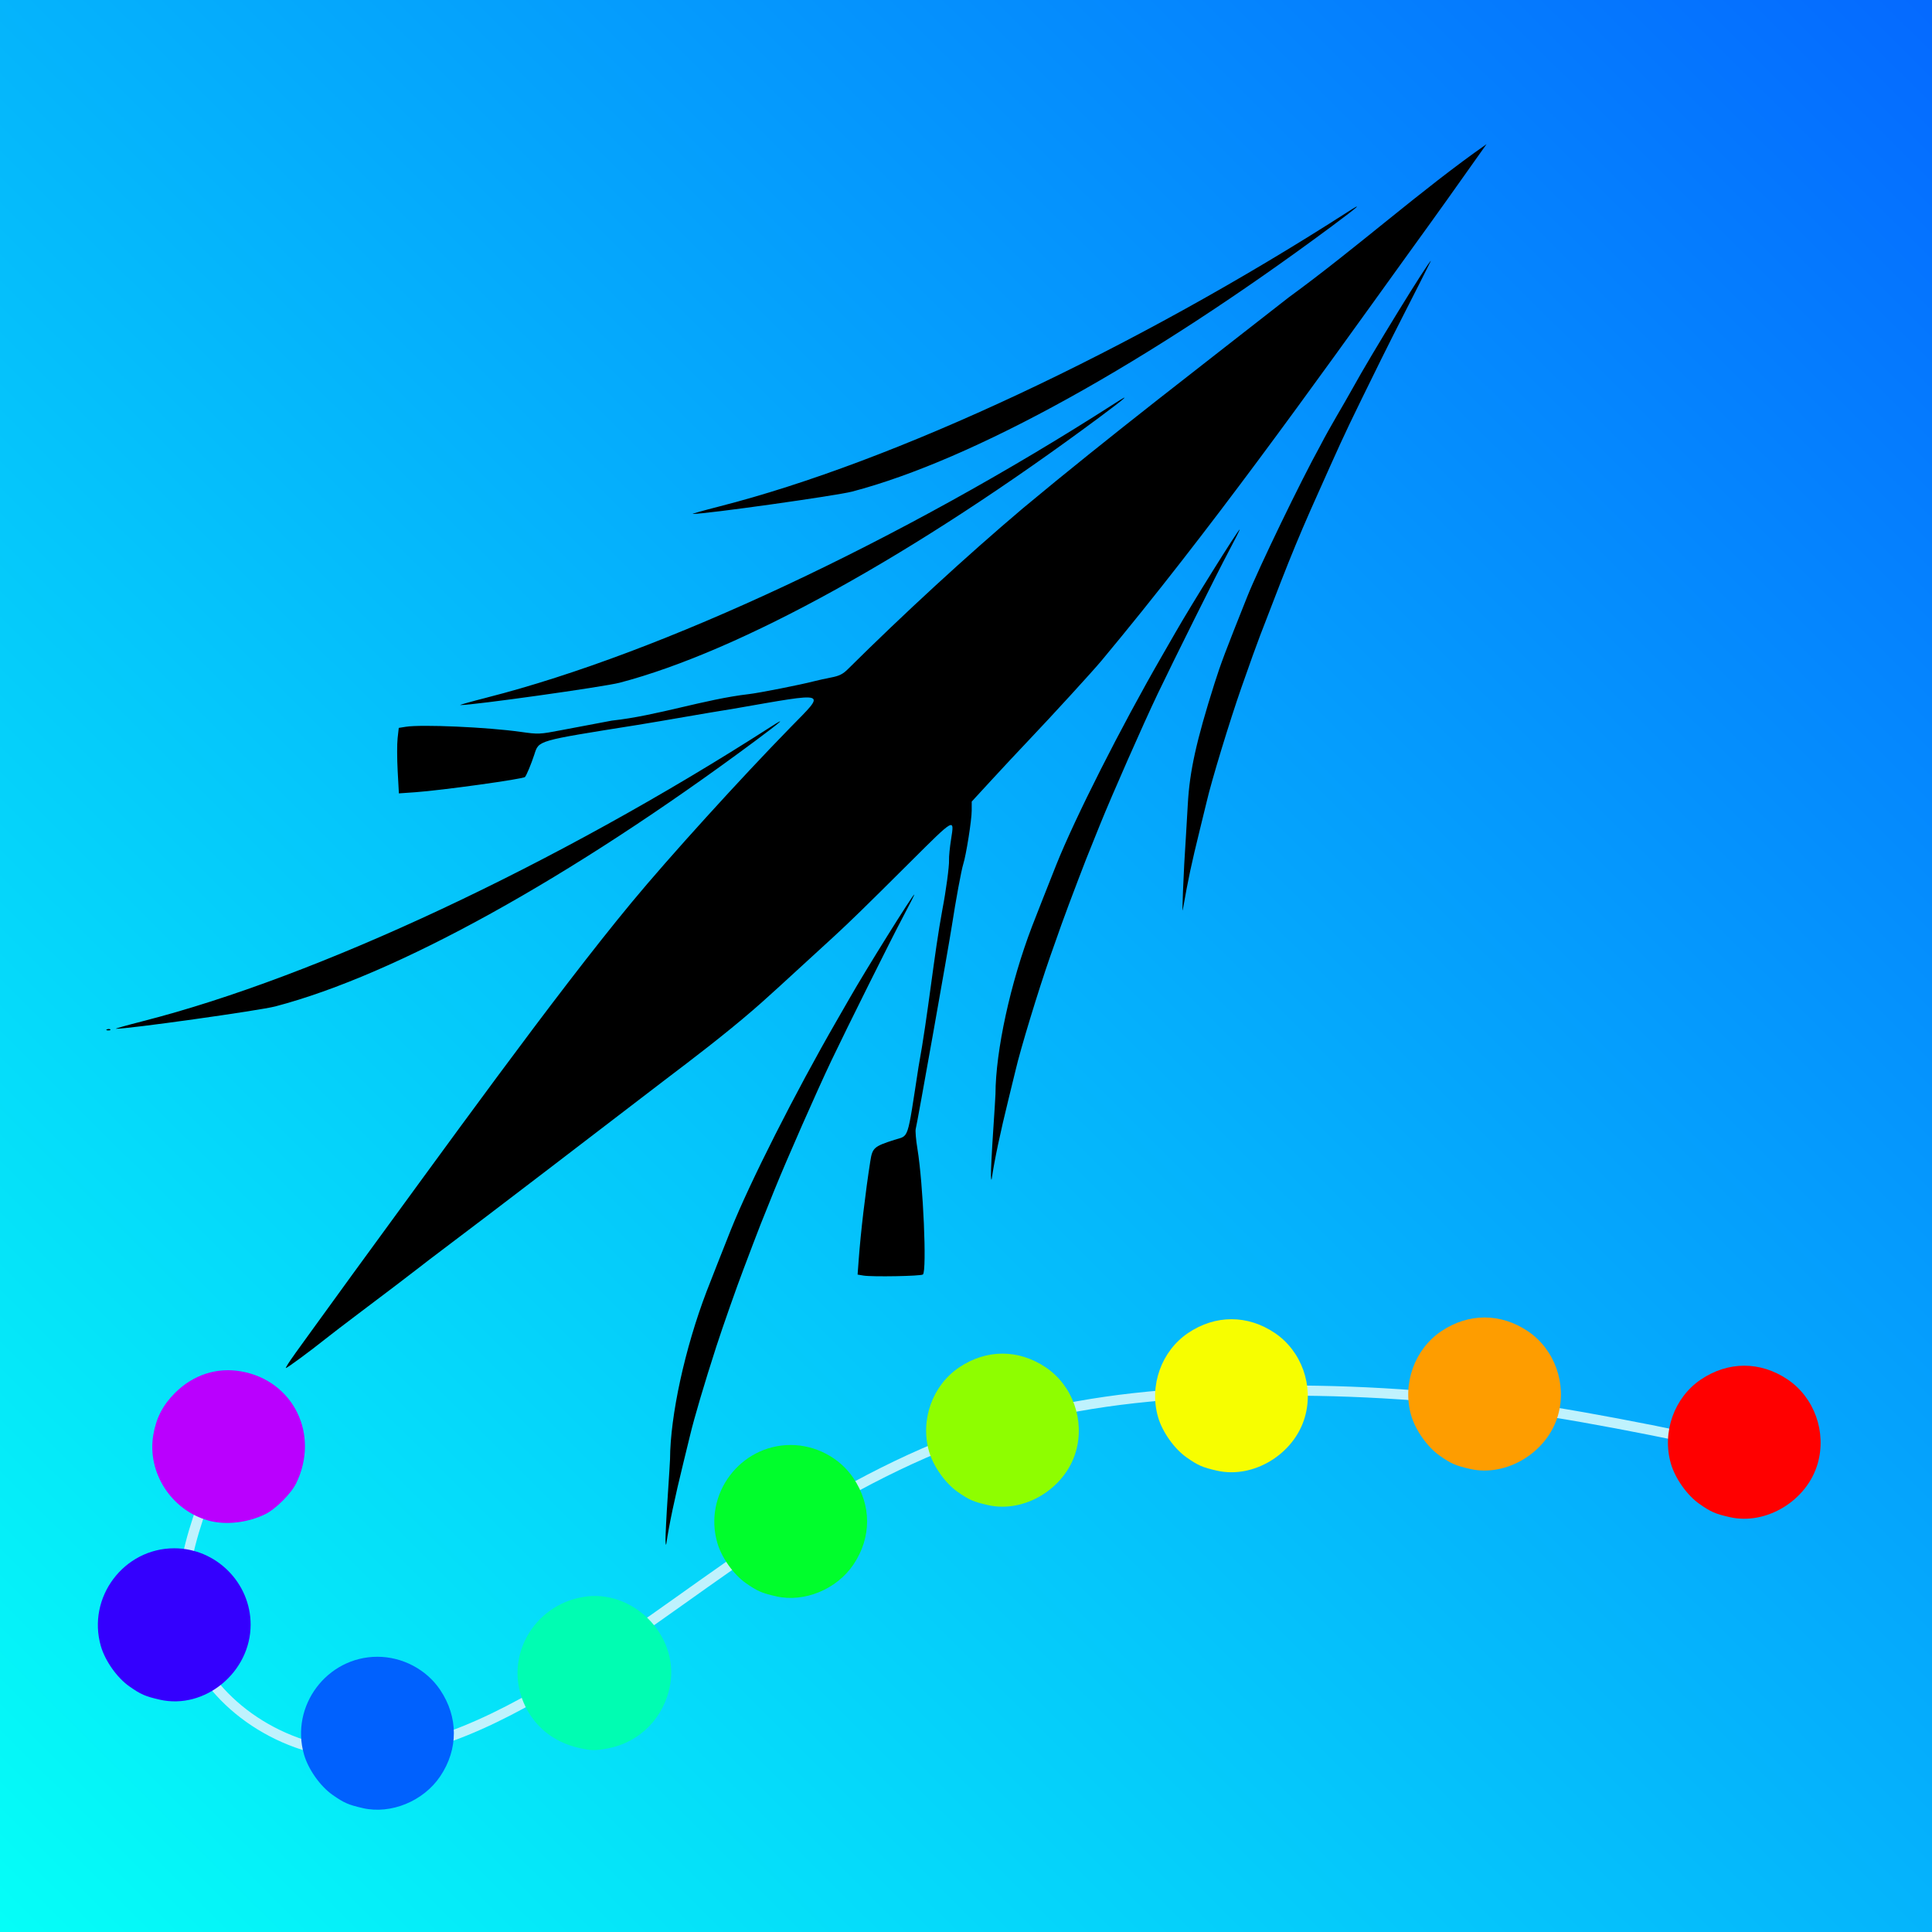 <?xml version="1.0" encoding="UTF-8" standalone="no"?>
<!-- Created with Inkscape (http://www.inkscape.org/) -->

<svg
   width="95mm"
   height="95mm"
   viewBox="0 0 95 95"
   version="1.1"
   id="svg583"
   inkscape:version="1.2.2 (b0a8486541, 2022-12-01)"
   sodipodi:docname="logo.svg"
   xmlns:inkscape="http://www.inkscape.org/namespaces/inkscape"
   xmlns:sodipodi="http://sodipodi.sourceforge.net/DTD/sodipodi-0.dtd"
   xmlns:xlink="http://www.w3.org/1999/xlink"
   xmlns="http://www.w3.org/2000/svg"
   xmlns:svg="http://www.w3.org/2000/svg">
  <rect x="0" y="0" width="95" height="95" fill="#333333" stroke="none"/>
  <sodipodi:namedview
     id="namedview585"
     pagecolor="#ffffff"
     bordercolor="#000000"
     borderopacity="0.25"
     inkscape:showpageshadow="2"
     inkscape:pageopacity="0.0"
     inkscape:pagecheckerboard="0"
     inkscape:deskcolor="#d1d1d1"
     inkscape:document-units="mm"
     showgrid="false"
     inkscape:zoom="1.6819304"
     inkscape:cx="224.1472"
     inkscape:cy="223.25537"
     inkscape:window-width="1920"
     inkscape:window-height="1058"
     inkscape:window-x="1920"
     inkscape:window-y="22"
     inkscape:window-maximized="1"
     inkscape:current-layer="svg583" />
  <defs
     id="defs580">
    <linearGradient
       inkscape:collect="always"
       id="linearGradient19378">
      <stop
         style="stop-color:#056aff;stop-opacity:1;"
         offset="0"
         id="stop19374" />
      <stop
         style="stop-color:#05fef8;stop-opacity:1;"
         offset="1"
         id="stop19376" />
    </linearGradient>
    <inkscape:path-effect
       effect="bspline"
       id="path-effect1802"
       is_visible="true"
       lpeversion="1"
       weight="33.333"
       steps="2"
       helper_size="0"
       apply_no_weight="true"
       apply_with_weight="true"
       only_selected="false" />
    <linearGradient
       inkscape:collect="always"
       xlink:href="#linearGradient19378"
       id="linearGradient19380"
       x1="147.66"
       y1="75.534"
       x2="53.172"
       y2="170.258"
       gradientUnits="userSpaceOnUse"
       gradientTransform="matrix(1,0,0,0.997,0.005,0.325)" />
  </defs>
  <g
     inkscape:groupmode="layer"
     id="layer4"
     inkscape:label="bg">
    <rect
       style="fill:url(#linearGradient19380);fill-opacity:1;stroke:#c4c4c4;stroke-width:0;stroke-dasharray:none;stroke-opacity:1"
       id="rect17085"
       width="95"
       height="95"
       x="53.044"
       y="75.339"
       inkscape:label="rect17085"
       transform="translate(-53.044,-75.339)" />
  </g>
  <g
     inkscape:groupmode="layer"
     id="layer3"
     inkscape:label="path"
     transform="translate(-53.044,-75.339)">
    <path
       style="fill:#ababab;fill-opacity:0;stroke:#bff2fd;stroke-width:0.5;stroke-dasharray:none;stroke-opacity:1"
       d="m 139.202,146.687 c -4.439,-0.936 -8.878,-1.872 -13.262,-2.404 -4.383,-0.532 -8.711,-0.66 -12.726,-0.508 -4.015,0.152 -7.717,0.585 -11.354,1.74 -3.637,1.155 -7.209,3.032 -10.526,5.179 -3.317,2.146 -6.378,4.562 -9.897,6.795 -3.519,2.233 -7.494,4.283 -11.153,4.082 -3.659,-0.201 -7.003,-2.654 -7.95,-5.597 -0.947,-2.943 0.502,-6.377 1.951,-9.81"
       id="path1800"
       inkscape:path-effect="#path-effect1802"
       inkscape:original-d="m 139.20201,146.68688 c -4.43911,-0.93596 -8.87832,-1.87215 -13.31787,-2.80862 -4.3274,-0.12774 -8.65481,-0.25574 -12.98274,-0.38401 -3.7018,0.43275 -7.40364,0.86521 -11.10596,1.29743 -3.57167,1.87766 -7.143465,3.75499 -10.7156,5.63209 -3.061361,2.41573 -6.122866,4.8311 -9.184698,7.24626 -3.975403,2.05037 -7.950829,4.10035 -11.926761,6.15018 -3.34315,-2.4525 -6.686359,-4.90511 -10.030044,-7.35814 1.449518,-3.43327 4.347667,-10.30037 4.347667,-10.30037"
       sodipodi:nodetypes="ccccccccc" />
  </g>
  <g
     inkscape:label="Layer 1"
     inkscape:groupmode="layer"
     id="layer1"
     transform="translate(-53.044,-75.339)">
    <path
       d="M 129.617,148.355"
       style="fill:#ba00fe;stroke-width:0.085"
       id="path631" />
    <path
       d="M 102.973,127.586"
       style="fill:#ba00fe;stroke-width:0.085"
       id="path631-3" />
    <path
       style="fill:#f7fe00;stroke-width:0.085"
       d="m 112.878,147.653 c -0.711,-0.162 -0.925,-0.256 -1.491,-0.653 -0.602,-0.423 -1.189,-1.252 -1.398,-1.976 -0.447,-1.548 0.161,-3.252 1.476,-4.139 1.341,-0.904 2.924,-0.904 4.265,0 1.315,0.886 1.923,2.591 1.476,4.139 -0.526,1.821 -2.531,3.04 -4.328,2.629 z"
       id="path396" />
    <path
       style="fill:#ba00fe;stroke-width:0.085"
       d="m 63.297,150.108 c -1.831,-0.505 -3.031,-2.367 -2.715,-4.213 0.144,-0.838 0.466,-1.462 1.067,-2.063 0.893,-0.893 2.063,-1.273 3.258,-1.059 2.563,0.458 3.862,3.09 2.708,5.489 -0.249,0.517 -1.02,1.288 -1.537,1.537 -0.879,0.423 -1.942,0.541 -2.781,0.309 z"
       id="path330" />
    <path
       style="fill:#00fdb2;stroke-width:0.085"
       d="m 81.509,161.287 c -1.261,-0.284 -2.221,-1.069 -2.715,-2.222 -0.958,-2.236 0.459,-4.772 2.905,-5.197 2.442,-0.425 4.724,1.857 4.3,4.3 -0.282,1.623 -1.491,2.855 -3.087,3.147 -0.61,0.111 -0.803,0.108 -1.403,-0.027 z"
       id="path322" />
    <path
       style="fill:#fe9d00;stroke-width:0.085"
       d="m 125.324,147.568 c -0.711,-0.162 -0.925,-0.256 -1.491,-0.653 -0.602,-0.423 -1.189,-1.252 -1.398,-1.976 -0.447,-1.548 0.161,-3.252 1.476,-4.139 1.341,-0.904 2.924,-0.904 4.265,0 1.315,0.886 1.923,2.591 1.476,4.139 -0.526,1.821 -2.531,3.04 -4.328,2.629 z"
       id="path308" />
    <path
       style="fill:#8efe00;stroke-width:0.085"
       d="m 101.618,149.346 c -0.711,-0.162 -0.925,-0.256 -1.491,-0.653 -0.602,-0.423 -1.189,-1.252 -1.398,-1.976 -0.447,-1.548 0.161,-3.252 1.476,-4.139 1.341,-0.904 2.924,-0.904 4.265,0 1.315,0.886 1.923,2.591 1.476,4.139 -0.526,1.821 -2.531,3.04 -4.328,2.629 z"
       id="path298" />
    <path
       style="fill:#0061fe;stroke-width:0.085"
       d="m 70.884,164.247 c -0.711,-0.162 -0.925,-0.256 -1.491,-0.653 -0.602,-0.423 -1.189,-1.252 -1.398,-1.976 -0.691,-2.394 1.123,-4.813 3.609,-4.813 1.224,0 2.406,0.623 3.08,1.623 0.902,1.339 0.904,2.924 0.004,4.259 -0.823,1.221 -2.421,1.877 -3.804,1.561 z"
       id="path280"
       sodipodi:nodetypes="ssssssss" />
    <path
       style="fill:#3400fe;stroke-width:0.085"
       d="m 60.893,158.913 c -0.711,-0.162 -0.925,-0.256 -1.491,-0.653 -0.602,-0.423 -1.189,-1.252 -1.398,-1.976 -0.691,-2.394 1.123,-4.813 3.609,-4.813 2.057,0 3.755,1.698 3.755,3.755 0,2.338 -2.253,4.195 -4.475,3.688 z"
       id="path274" />
    <path
       style="fill:#00fe2c;stroke-width:0.085"
       d="m 91.204,153.833 c -0.711,-0.162 -0.925,-0.256 -1.491,-0.653 -0.602,-0.423 -1.189,-1.252 -1.398,-1.976 -0.691,-2.394 1.123,-4.813 3.609,-4.813 1.224,0 2.406,0.623 3.08,1.623 0.902,1.339 0.904,2.924 0.004,4.259 -0.823,1.221 -2.421,1.877 -3.804,1.561 z"
       id="path270" />
    <path
       style="fill:#ff0000;stroke-width:0.085"
       d="m 138.094,149.939 c -0.711,-0.162 -0.925,-0.256 -1.491,-0.653 -0.602,-0.423 -1.189,-1.252 -1.398,-1.976 -0.447,-1.548 0.161,-3.252 1.476,-4.139 1.341,-0.904 2.924,-0.904 4.265,0 1.315,0.886 1.923,2.591 1.476,4.139 -0.526,1.821 -2.531,3.04 -4.328,2.629 z"
       id="path308-6" />
  </g>
  <g
     inkscape:groupmode="layer"
     id="layer2"
     inkscape:label="opt"
     transform="translate(-53.044,-75.339)">
    <path
       style="fill:#000000;fill-opacity:1;stroke-width:0.085"
       d="m 85.769,151.073 c -0.005,-0.21 0.042,-1.162 0.106,-2.117 0.064,-0.955 0.116,-1.793 0.116,-1.863 0.009,-2.144 0.732,-5.461 1.799,-8.255 0.152,-0.397 0.845,-2.157 1.183,-3.006 0.932,-2.335 3.185,-6.789 5.203,-10.287 0.269,-0.466 0.565,-0.98 0.657,-1.143 0.771,-1.353 3.096,-5.08 3.168,-5.08 0.018,0 -0.236,0.505 -0.565,1.122 -0.534,1.001 -2.778,5.504 -3.512,7.048 -0.724,1.523 -2.193,4.859 -2.796,6.35 -0.666,1.646 -0.795,1.973 -1.056,2.667 -0.149,0.396 -0.358,0.948 -0.465,1.228 -0.336,0.879 -1.019,2.823 -1.339,3.81 -0.574,1.776 -1.093,3.53 -1.289,4.36 -0.017,0.07 -0.166,0.679 -0.331,1.355 -0.428,1.746 -0.704,3.053 -0.839,3.979 -0.017,0.116 -0.035,0.04 -0.041,-0.169 z m -18.223,-9.165 c 0.278,-0.384 0.643,-0.889 0.811,-1.122 0.302,-0.418 1.411,-1.948 2.044,-2.819 4.496,-6.145 9.887,-13.646 13.703,-18.257 1.836,-2.218 5.314,-6.05 7.811,-8.607 1.758,-1.8 1.945,-1.738 -2.773,-0.919 -1.603,0.256 -3.341,0.574 -4.741,0.8 -5.009,0.798 -4.852,0.753 -5.085,1.462 -0.153,0.466 -0.374,0.997 -0.456,1.099 -0.082,0.1 -4.1,0.658 -5.389,0.749 l -0.813,0.057 -0.06,-1.103 c -0.033,-0.607 -0.034,-1.331 -0.003,-1.61 l 0.057,-0.507 0.345,-0.055 c 0.777,-0.124 4.012,0.019 5.652,0.251 0.876,0.124 0.919,0.122 2.032,-0.091 0.625,-0.119 1.727,-0.328 2.449,-0.463 2.231,-0.24 4.559,-1.051 6.731,-1.302 0.497,-0.056 2.547,-0.46 3.217,-0.635 0.186,-0.048 0.565,-0.132 0.841,-0.185 0.393,-0.076 0.57,-0.164 0.813,-0.405 2.76,-2.737 5.84,-5.569 8.6,-7.906 4.324,-3.603 8.994,-7.175 13.077,-10.375 3.412,-2.49 6.502,-5.28 9.73,-7.537 -1.493,2.111 -2.317,3.275 -3.797,5.317 -4.928,6.847 -9.775,13.645 -15.125,20.068 -0.433,0.522 -2.447,2.724 -3.598,3.934 -0.489,0.514 -1.318,1.401 -1.841,1.971 l -0.953,1.036 -5.3e-4,0.444 c -5.3e-4,0.468 -0.273,2.187 -0.417,2.636 -0.089,0.276 -0.369,1.789 -0.557,3.015 -0.17,1.101 -1.717,9.804 -1.777,9.992 -0.029,0.091 0.008,0.538 0.083,0.992 0.282,1.716 0.468,5.976 0.27,6.174 -0.081,0.082 -2.497,0.126 -2.926,0.054 l -0.287,-0.048 0.054,-0.73 c 0.101,-1.367 0.33,-3.31 0.573,-4.859 0.101,-0.643 0.182,-0.715 1.175,-1.034 0.742,-0.239 0.619,0.13 1.195,-3.599 0.472,-2.569 0.756,-5.494 1.175,-7.747 0.17,-0.868 0.339,-2.126 0.324,-2.413 -0.008,-0.163 0.037,-0.629 0.102,-1.035 0.166,-1.049 0.195,-1.065 -2.015,1.136 -2.228,2.219 -2.927,2.901 -3.751,3.66 -2.211,2.036 -3.659,3.353 -3.979,3.617 -1.397,1.206 -3.001,2.427 -4.307,3.416 -3.906,2.988 -7.848,6.023 -11.645,8.884 -0.093,0.07 -0.284,0.217 -0.423,0.328 -0.325,0.257 -1.734,1.328 -3.09,2.348 -0.582,0.438 -1.275,0.969 -1.54,1.18 -0.772,0.616 -1.896,1.443 -1.96,1.443 -0.033,0 0.168,-0.314 0.446,-0.699 z m 34.225,-8.784 c -0.005,-0.21 0.042,-1.162 0.106,-2.117 0.064,-0.955 0.116,-1.793 0.116,-1.863 0.009,-2.144 0.732,-5.461 1.799,-8.255 0.152,-0.397 0.845,-2.157 1.183,-3.006 0.932,-2.335 3.185,-6.789 5.203,-10.287 0.269,-0.466 0.565,-0.98 0.657,-1.143 0.771,-1.353 3.096,-5.08 3.168,-5.08 0.018,0 -0.236,0.505 -0.565,1.122 -0.513,0.961 -2.716,5.383 -3.47,6.964 -0.721,1.511 -2.235,4.947 -2.837,6.435 -0.666,1.646 -0.795,1.973 -1.056,2.667 -0.149,0.396 -0.358,0.948 -0.465,1.228 -0.184,0.481 -0.498,1.355 -0.927,2.582 -0.574,1.64 -1.469,4.583 -1.7,5.588 -0.016,0.07 -0.165,0.679 -0.331,1.355 -0.435,1.77 -0.705,3.052 -0.841,3.979 -0.017,0.116 -0.035,0.04 -0.041,-0.169 z M 58.308,125.954 c 0.061,-0.025 0.134,-0.021 0.162,0.007 0.028,0.028 -0.022,0.048 -0.111,0.044 -0.099,-0.004 -0.119,-0.024 -0.051,-0.051 z m 1.752,-0.4 c 8.571,-2.185 20.335,-7.699 30.882,-14.474 0.812,-0.522 0.552,-0.286 -0.762,0.69 -9.113,6.768 -17.654,11.494 -23.593,13.055 -0.785,0.206 -7.265,1.115 -7.841,1.1 -0.069,-0.002 0.522,-0.168 1.314,-0.37 z m 51.152,-6.357 c 0.047,-1.123 0.07,-1.567 0.152,-2.836 0.025,-0.396 0.065,-1.063 0.087,-1.482 0.088,-1.615 0.418,-3.108 1.31,-5.927 0.311,-0.982 0.529,-1.56 1.613,-4.276 0.559,-1.401 2.653,-5.73 3.583,-7.408 0.508,-0.984 1.118,-1.965 1.623,-2.879 0.861,-1.571 3.719,-6.223 3.823,-6.223 -0.777,1.565 -1.692,3.317 -2.436,4.826 -1.624,3.297 -1.706,3.468 -2.527,5.292 -1.552,3.45 -1.814,4.082 -3.431,8.297 -0.184,0.48 -0.494,1.341 -0.928,2.582 -0.574,1.64 -1.469,4.583 -1.7,5.588 -0.016,0.07 -0.165,0.679 -0.331,1.355 -0.435,1.773 -0.572,2.414 -0.847,3.979 -0.021,0.116 -0.017,-0.284 0.009,-0.889 z m -34.219,-9.56 c 8.571,-2.185 20.335,-7.699 30.882,-14.474 0.812,-0.522 0.552,-0.286 -0.762,0.69 -9.113,6.768 -17.654,11.494 -23.593,13.055 -0.785,0.206 -7.265,1.115 -7.841,1.1 -0.069,-0.002 0.522,-0.168 1.314,-0.37 z m 11.43,-9.398 c 8.571,-2.185 20.335,-7.699 30.882,-14.474 0.812,-0.522 0.552,-0.286 -0.762,0.69 -9.113,6.768 -17.654,11.494 -23.593,13.055 -0.785,0.206 -7.265,1.115 -7.841,1.1 -0.069,-0.002 0.522,-0.168 1.314,-0.37 z"
       id="path264"
       sodipodi:nodetypes="cscssssssssssssssccsccsccssscsccsssccscccccccsscssssccccssscccssscccsssscccscsssssssssssssscccscccssscccscssccccsssssccccsssccsssscs" />
  </g>
</svg>
